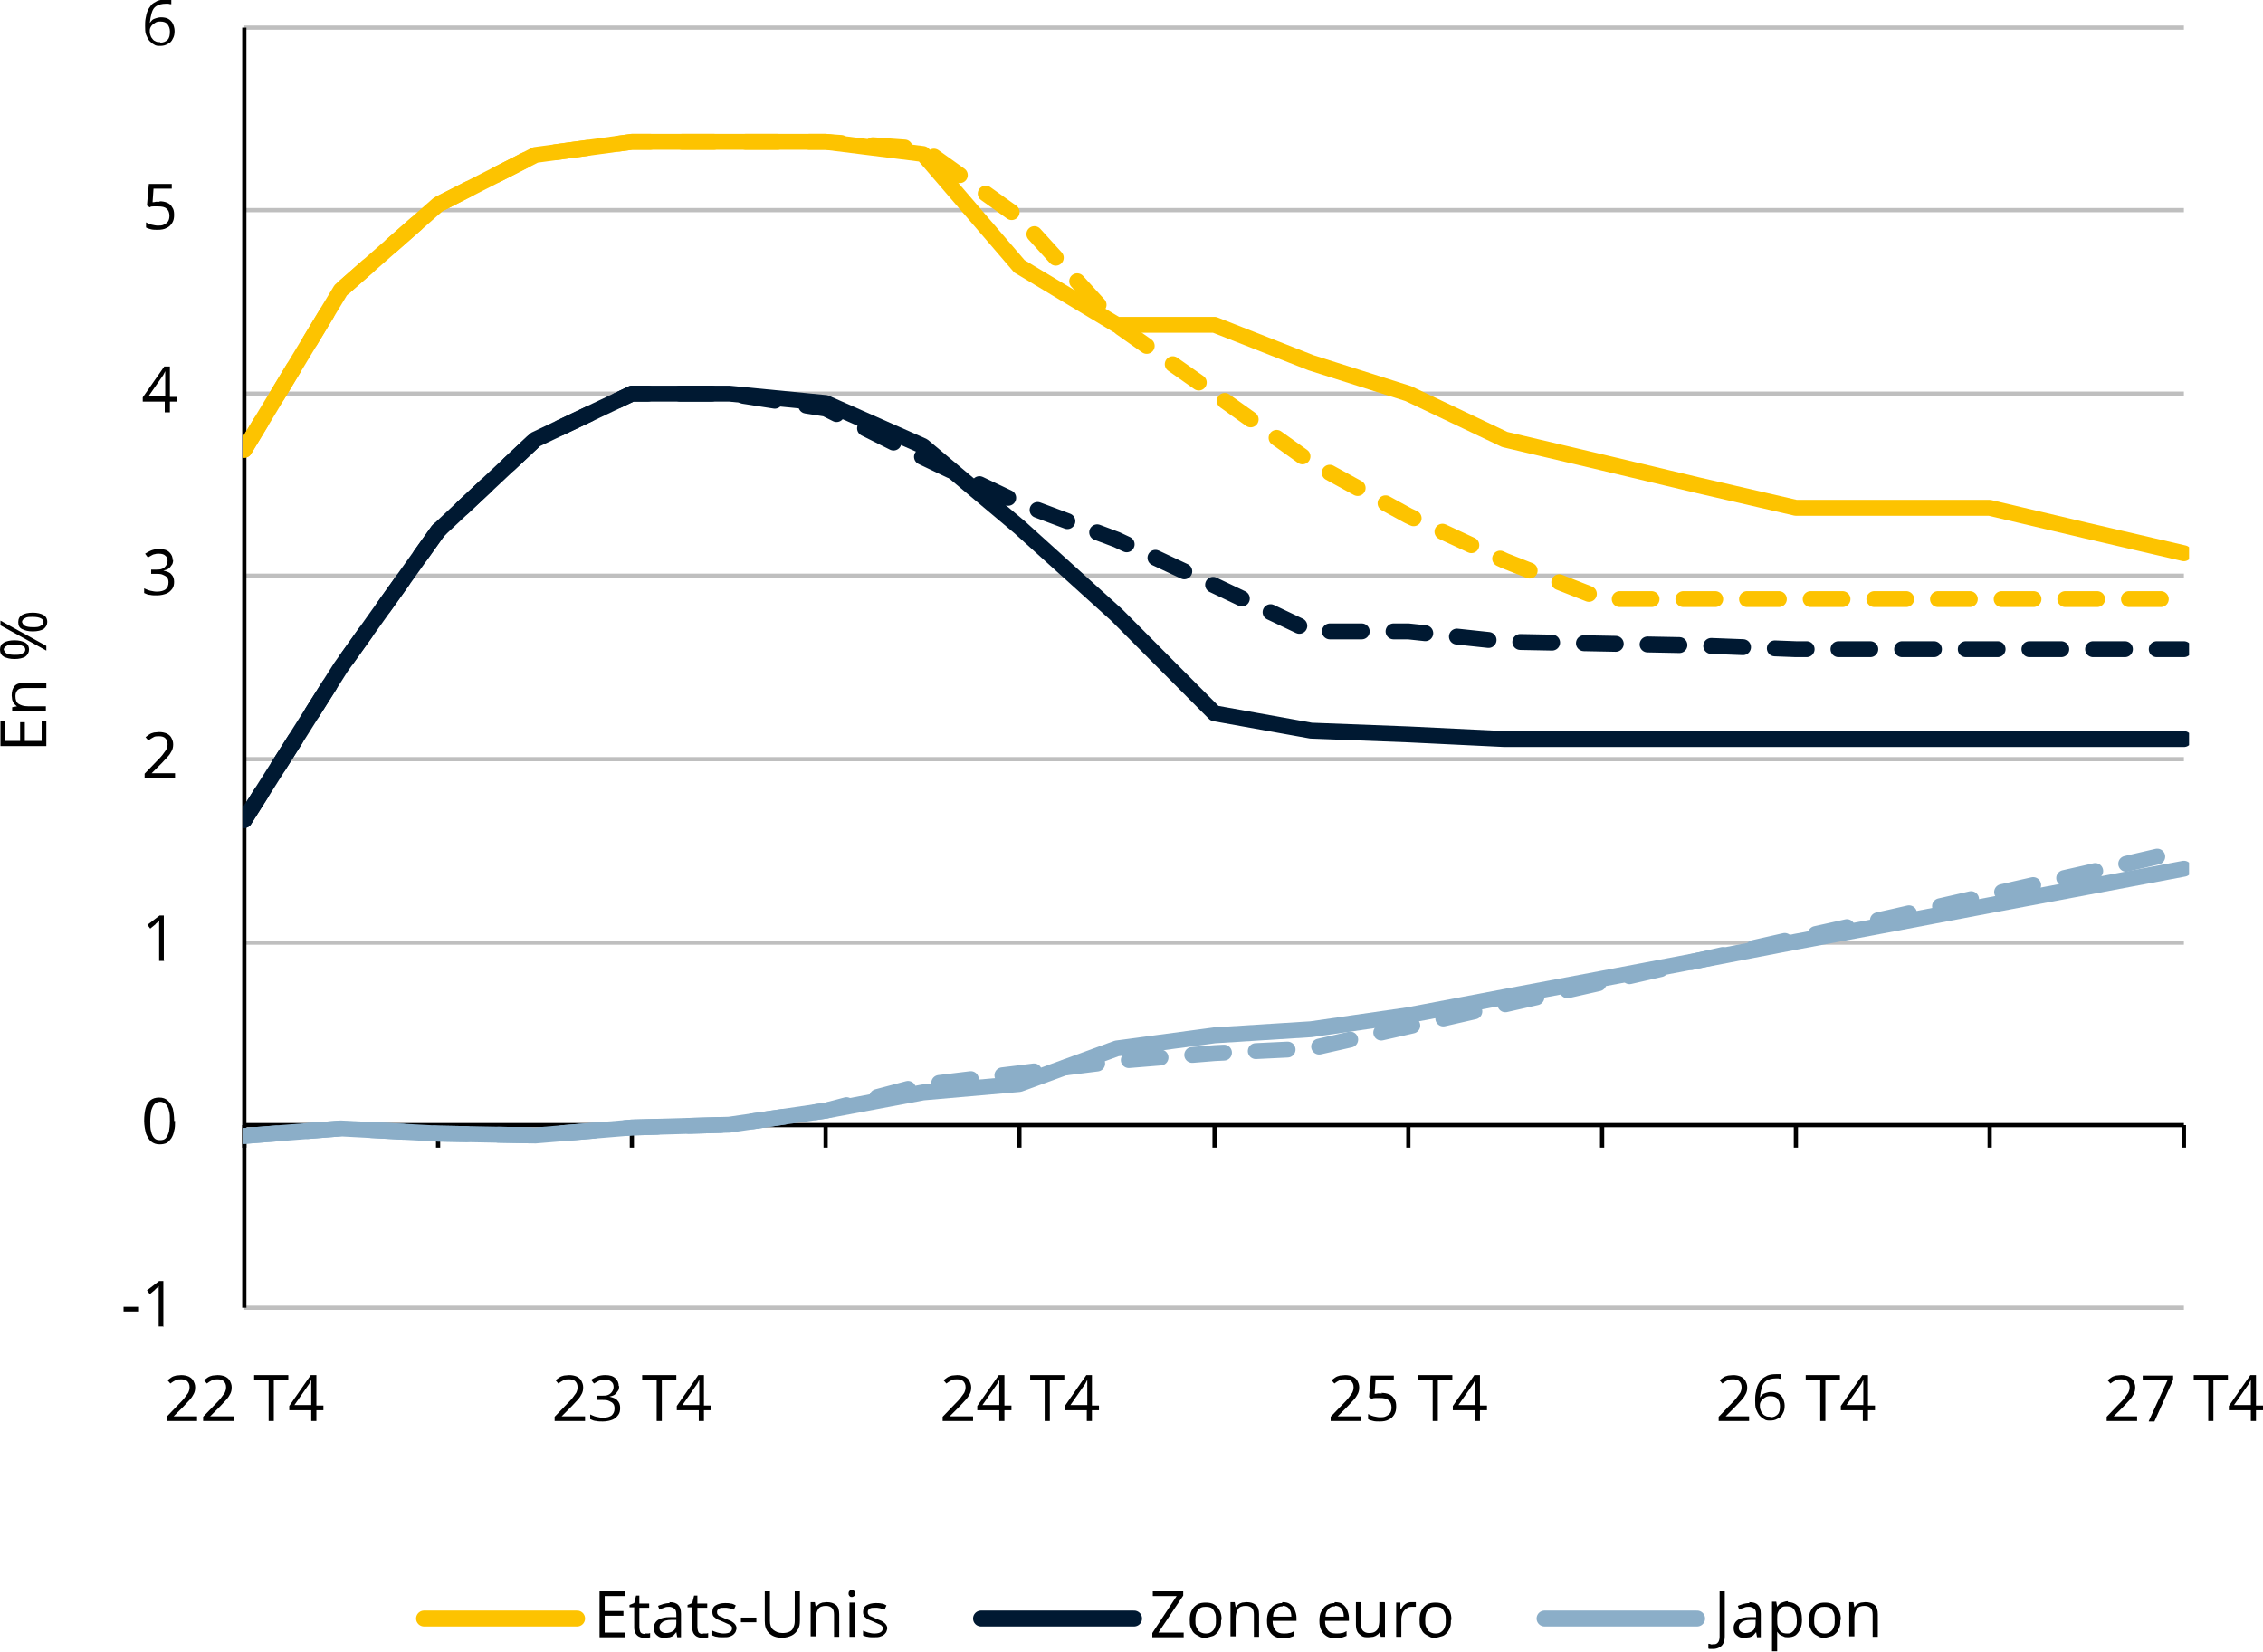 <?xml version="1.0" encoding="UTF-8"?>
<svg id="Layer_1" xmlns="http://www.w3.org/2000/svg" version="1.1" xmlns:xlink="http://www.w3.org/1999/xlink" viewBox="0 0 48.35 35.3">
  <!-- Generator: Adobe Illustrator 29.5.1, SVG Export Plug-In . SVG Version: 2.1.0 Build 141)  -->
  <defs>
    <clipPath id="clippath">
      <rect x="5.2" y=".57" width="41.57" height="27.48" fill="none"/>
    </clipPath>
  </defs>
  <path d="M5.22.59h41.44M5.22,4.49h41.44M5.22,8.41h41.44M5.22,12.3h41.44M5.22,16.22h41.44M5.22,20.14h41.44M5.22,27.94h41.44" fill="none" stroke="#bfbfbf" stroke-linejoin="round" stroke-width=".09"/>
  <line x1="5.22" y1="27.94" x2="5.22" y2=".59" fill="none" stroke="#000" stroke-linejoin="round" stroke-width=".09"/>
  <line x1="5.22" y1="24.04" x2="46.66" y2="24.04" fill="none" stroke="#000" stroke-linejoin="round" stroke-width=".09"/>
  <path d="M46.66,24.04v.48M42.51,24.04v.48M38.37,24.04v.48M34.23,24.04v.48M30.09,24.04v.48M25.95,24.04v.48M21.78,24.04v.48M17.64,24.04v.48M13.5,24.04v.48M9.36,24.04v.48M5.22,24.04v.48" fill="none" stroke="#000" stroke-linejoin="round" stroke-width=".09"/>
  <g clip-path="url(#clippath)">
    <polyline points="5.22 9.61 7.28 6.2 9.36 4.37 11.44 3.31 13.5 3.03 15.58 3.03 17.64 3.03 19.72 3.29 21.78 5.69 23.86 6.94 25.95 6.94 28.01 7.75 30.09 8.41 32.15 9.39 34.23 9.88 36.29 10.37 38.37 10.85 40.45 10.85 42.51 10.85 44.59 11.34 46.66 11.82" fill="none" stroke="#fdc300" stroke-linecap="round" stroke-linejoin="round" stroke-width=".34"/>
    <polyline points="5.22 17.52 7.28 14.26 9.36 11.34 11.44 9.39 13.5 8.41 15.58 8.41 17.64 8.61 19.72 9.53 21.78 11.26 23.86 13.14 25.95 15.24 28.01 15.61 30.09 15.69 32.15 15.79 34.23 15.79 36.29 15.79 38.37 15.79 40.45 15.79 42.51 15.79 44.59 15.79 46.66 15.79" fill="none" stroke="#001932" stroke-linecap="round" stroke-linejoin="round" stroke-width=".34"/>
    <polyline points="5.22 24.27 7.28 24.11 9.36 24.22 11.44 24.26 13.5 24.09 15.58 24.03 17.64 23.73 19.72 23.34 21.78 23.16 23.86 22.4 25.95 22.12 28.01 21.99 30.09 21.69 32.15 21.3 34.23 20.91 36.29 20.52 38.37 20.12 40.45 19.73 42.51 19.34 44.59 18.95 46.66 18.56" fill="none" stroke="#8baec8" stroke-linecap="round" stroke-linejoin="round" stroke-width=".34"/>
    <polyline points="5.22 9.61 7.28 6.2 9.36 4.37 11.44 3.31 13.5 3.03 15.58 3.03 17.64 3.03 19.72 3.18 21.78 4.65 23.86 6.94 25.95 8.41 28.01 9.88 30.09 11.02 32.15 11.98 34.23 12.8 36.29 12.8 38.37 12.8 40.45 12.8 42.51 12.8 44.59 12.8 46.66 12.8" fill="none" stroke="#fdc300" stroke-dasharray=".68 .68" stroke-linecap="round" stroke-linejoin="round" stroke-width=".34"/>
    <polyline points="5.22 17.52 7.28 14.26 9.36 11.34 11.44 9.39 13.5 8.41 15.58 8.41 17.64 8.73 19.72 9.77 21.78 10.75 23.86 11.53 25.95 12.51 28.01 13.49 30.09 13.49 32.15 13.71 34.23 13.75 36.29 13.79 38.37 13.87 40.45 13.87 42.51 13.87 44.59 13.87 46.66 13.87" fill="none" stroke="#001932" stroke-dasharray=".68 .68" stroke-linecap="round" stroke-linejoin="round" stroke-width=".34"/>
    <polyline points="5.22 24.27 7.28 24.11 9.36 24.22 11.44 24.26 13.5 24.09 15.58 24.03 17.64 23.73 19.72 23.18 21.78 22.93 23.86 22.67 25.95 22.5 28.01 22.4 30.09 21.93 32.15 21.46 34.23 20.99 36.29 20.52 38.37 20.05 40.45 19.59 42.51 19.12 44.59 18.65 46.66 18.17" fill="none" stroke="#8baec8" stroke-dasharray=".68 .68" stroke-linecap="round" stroke-linejoin="round" stroke-width=".34"/>
  </g>
  <g>
    <path d="M2.64,28.02v-.1h.33v.1h-.33Z"/>
    <path d="M3.5,28.34h-.11v-.69s0-.05,0-.07,0-.04,0-.05c0-.02,0-.03,0-.05-.01.01-.03.03-.04.04-.01.01-.03.02-.04.04l-.11.09-.06-.08.26-.2h.09v.98Z"/>
  </g>
  <path d="M3.74,23.95c0,.08,0,.15-.02.21-.01.06-.03.11-.06.16-.03.04-.06.08-.1.1s-.09.03-.15.03c-.07,0-.13-.02-.18-.06s-.08-.1-.11-.17c-.02-.08-.04-.17-.04-.27s.01-.19.03-.27c.02-.08.06-.13.1-.17.05-.04.11-.06.19-.06s.13.02.18.06c.05.04.08.1.11.17.02.08.03.17.03.27ZM3.21,23.95c0,.09,0,.17.02.23.01.06.04.11.07.14.03.03.07.04.12.04s.09-.01.12-.04c.03-.03.05-.08.07-.14.01-.06.02-.14.02-.23s0-.16-.02-.22c-.01-.06-.04-.11-.07-.14-.03-.03-.07-.05-.12-.05s-.09.02-.12.05c-.03.03-.05.08-.07.14-.01.06-.02.14-.02.22Z"/>
  <path d="M3.51,20.53h-.11v-.69s0-.05,0-.07,0-.04,0-.05c0-.02,0-.03,0-.05-.01.01-.03.03-.04.04-.01.01-.03.02-.04.04l-.11.09-.06-.08.26-.2h.09v.98Z"/>
  <path d="M3.73,16.62h-.64v-.09l.26-.27s.09-.09.12-.13c.03-.04.06-.08.08-.11.02-.04.03-.08.03-.12,0-.06-.02-.1-.05-.13s-.08-.04-.13-.04c-.05,0-.09,0-.12.02-.04.02-.07.04-.11.07l-.06-.07s.05-.04.08-.06c.03-.02.06-.03.1-.04.03,0,.07-.01.11-.01.06,0,.11.01.16.03.04.02.08.05.1.09.02.04.04.08.04.14s-.01.1-.03.14c-.02.04-.05.09-.09.13-.04.04-.08.09-.13.14l-.21.21h0s.5,0,.5,0v.1Z"/>
  <path d="M3.7,11.96s0,.08-.03.11c-.02.03-.04.06-.07.08-.03.02-.07.03-.11.04h0c.08.02.14.04.17.08.04.04.06.09.06.16,0,.06-.01.11-.04.15-.03.04-.07.08-.12.1-.05.02-.12.04-.21.04-.05,0-.1,0-.14-.01-.04,0-.09-.02-.13-.04v-.1s.08.04.13.05c.05.01.09.02.14.02.09,0,.15-.02.19-.05.04-.04.06-.08.06-.15,0-.04-.01-.08-.03-.1-.02-.03-.05-.04-.09-.06s-.09-.02-.15-.02h-.1v-.09h.1c.05,0,.1,0,.14-.02.04-.02.06-.04.08-.07.02-.03.03-.06.03-.1,0-.05-.02-.09-.05-.11-.03-.03-.08-.04-.13-.04-.03,0-.07,0-.09.01-.03,0-.06.02-.08.03-.02.01-.05.03-.07.04l-.06-.08s.08-.05.13-.07c.05-.02.11-.03.17-.03.1,0,.17.02.22.07.05.05.07.1.07.17Z"/>
  <path d="M3.78,8.58h-.15v.23h-.11v-.23h-.47v-.09l.46-.66h.12v.65h.15v.1ZM3.53,8.48v-.32s0-.05,0-.07c0-.02,0-.04,0-.06s0-.03,0-.05c0-.02,0-.03,0-.05h0s-.02.04-.03.06c-.01.02-.02.04-.03.05l-.3.43h.36Z"/>
  <path d="M3.4,4.3c.07,0,.12.01.17.03.05.02.09.06.11.1.03.04.04.09.04.16,0,.07-.01.12-.04.17-.03.05-.07.09-.12.11-.05.03-.12.04-.19.04-.05,0-.1,0-.14-.01s-.08-.02-.11-.04v-.11s.07.04.12.05c.05.01.09.02.13.02.05,0,.09,0,.13-.02.04-.02.07-.04.09-.07s.03-.07.03-.12c0-.06-.02-.12-.06-.15-.04-.04-.1-.05-.19-.05-.03,0-.06,0-.09,0-.03,0-.06,0-.08.02l-.06-.04.04-.46h.49v.1h-.39l-.02.29s.04,0,.07-.01c.03,0,.06,0,.09,0Z"/>
  <path d="M3.1.57c0-.06,0-.12.01-.17s.02-.11.04-.16c.02-.05.05-.09.08-.13.03-.04.08-.06.13-.09.05-.02.11-.03.18-.03.02,0,.04,0,.06,0,.02,0,.04,0,.06,0v.1s-.04,0-.06-.01c-.02,0-.04,0-.06,0-.08,0-.15.02-.2.05s-.08.08-.1.15-.03.13-.04.21h0s.03-.04.05-.06c.02-.02.05-.03.08-.04.03-.01.07-.02.11-.02.06,0,.11.01.15.03.04.02.08.06.1.1.02.04.04.1.04.16,0,.07-.01.12-.04.17-.02.05-.06.09-.11.11-.05.03-.1.04-.16.04-.05,0-.09,0-.13-.03-.04-.02-.07-.05-.1-.08-.03-.04-.05-.08-.07-.13s-.02-.12-.02-.19ZM3.43.91c.06,0,.11-.02.15-.06s.05-.1.05-.18c0-.06-.02-.11-.05-.15-.03-.04-.08-.06-.15-.06-.04,0-.08,0-.12.03-.03.02-.06.04-.08.07-.02.03-.03.06-.03.09s0,.06.01.09.02.06.04.08c.02.03.04.05.07.06.03.02.06.02.1.02Z"/>
  <g>
    <path d="M4.2,30.36h-.64v-.09l.26-.27s.09-.09.12-.13c.03-.04.06-.08.08-.11.02-.04.03-.08.03-.12,0-.06-.02-.1-.05-.13s-.08-.04-.13-.04c-.05,0-.09,0-.12.02-.04.02-.07.04-.11.07l-.06-.07s.05-.04.08-.06c.03-.02.06-.03.1-.04.03,0,.07-.01.11-.01.06,0,.11.01.16.03.04.02.08.05.1.09.02.04.04.08.04.14s-.01.1-.03.14c-.02.04-.05.09-.09.13-.04.04-.08.09-.13.14l-.21.21h0s.5,0,.5,0v.1Z"/>
    <path d="M4.98,30.36h-.64v-.09l.26-.27s.09-.09.12-.13c.03-.04.06-.08.08-.11.02-.04.03-.08.03-.12,0-.06-.02-.1-.05-.13s-.08-.04-.13-.04c-.05,0-.09,0-.12.02-.04.02-.07.04-.11.07l-.06-.07s.05-.04.08-.06c.03-.02.06-.03.1-.04.03,0,.07-.01.11-.01.06,0,.11.01.16.03.04.02.08.05.1.09.02.04.04.08.04.14s-.01.1-.03.14c-.02.04-.05.09-.09.13-.04.04-.08.09-.13.14l-.21.21h0s.5,0,.5,0v.1Z"/>
    <path d="M5.85,30.36h-.11v-.88h-.31v-.1h.73v.1h-.31v.88Z"/>
    <path d="M6.91,30.13h-.15v.23h-.11v-.23h-.47v-.09l.46-.66h.12v.65h.15v.1ZM6.65,30.03v-.32s0-.05,0-.07c0-.02,0-.04,0-.06s0-.03,0-.05c0-.02,0-.03,0-.05h0s-.02.04-.03.06c-.01.02-.02.04-.03.05l-.3.43h.36Z"/>
  </g>
  <g>
    <path d="M12.49,30.36h-.64v-.09l.26-.27s.09-.09.12-.13c.03-.04.06-.08.08-.11.02-.04.03-.08.03-.12,0-.06-.02-.1-.05-.13s-.08-.04-.13-.04c-.05,0-.09,0-.12.02-.04.02-.07.04-.11.07l-.06-.07s.05-.04.08-.06c.03-.02.06-.03.1-.04.03,0,.07-.01.11-.01.06,0,.11.01.16.03.04.02.08.05.1.09.02.04.04.08.04.14s-.01.1-.03.14c-.02.04-.05.09-.09.13-.04.04-.08.09-.13.14l-.21.21h0s.5,0,.5,0v.1Z"/>
    <path d="M13.23,29.61s0,.08-.03.11c-.02.03-.04.06-.07.08-.03.02-.07.03-.11.04h0c.08.02.14.04.17.08.04.04.06.09.06.16,0,.06-.01.11-.04.15-.03.04-.07.08-.12.1-.05.02-.12.04-.21.04-.05,0-.1,0-.14-.01-.04,0-.09-.02-.13-.04v-.1s.08.04.13.05c.05.01.09.02.14.02.09,0,.15-.02.19-.05.04-.04.06-.08.06-.15,0-.04-.01-.08-.03-.1-.02-.03-.05-.04-.09-.06s-.09-.02-.15-.02h-.1v-.09h.1c.05,0,.1,0,.14-.02.04-.02.06-.04.08-.07.02-.03.03-.06.03-.1,0-.05-.02-.09-.05-.11-.03-.03-.08-.04-.13-.04-.03,0-.07,0-.09.01-.03,0-.06.02-.08.03-.02.01-.05.03-.07.04l-.06-.08s.08-.05.13-.07c.05-.02.11-.03.17-.03.1,0,.17.02.22.07.05.05.07.1.07.17Z"/>
    <path d="M14.14,30.36h-.11v-.88h-.31v-.1h.73v.1h-.31v.88Z"/>
    <path d="M15.19,30.13h-.15v.23h-.11v-.23h-.47v-.09l.46-.66h.12v.65h.15v.1ZM14.94,30.03v-.32s0-.05,0-.07c0-.02,0-.04,0-.06s0-.03,0-.05c0-.02,0-.03,0-.05h0s-.02.04-.03.06c-.01.02-.02.04-.03.05l-.3.43h.36Z"/>
  </g>
  <g>
    <path d="M20.78,30.36h-.64v-.09l.26-.27s.09-.09.12-.13c.03-.04.06-.08.08-.11.02-.04.03-.08.03-.12,0-.06-.02-.1-.05-.13s-.08-.04-.13-.04c-.05,0-.09,0-.12.02-.04.02-.07.04-.11.07l-.06-.07s.05-.04.08-.06c.03-.02.06-.03.1-.04.03,0,.07-.01.11-.01.06,0,.11.01.16.03.04.02.08.05.1.09.02.04.04.08.04.14s-.01.1-.03.14c-.02.04-.05.09-.09.13-.04.04-.08.09-.13.14l-.21.21h0s.5,0,.5,0v.1Z"/>
    <path d="M21.61,30.13h-.15v.23h-.11v-.23h-.47v-.09l.46-.66h.12v.65h.15v.1ZM21.35,30.03v-.32s0-.05,0-.07c0-.02,0-.04,0-.06s0-.03,0-.05c0-.02,0-.03,0-.05h0s-.02.04-.03.06c-.01.02-.02.04-.03.05l-.3.43h.36Z"/>
    <path d="M22.43,30.36h-.11v-.88h-.31v-.1h.73v.1h-.31v.88Z"/>
    <path d="M23.48,30.13h-.15v.23h-.11v-.23h-.47v-.09l.46-.66h.12v.65h.15v.1ZM23.23,30.03v-.32s0-.05,0-.07c0-.02,0-.04,0-.06s0-.03,0-.05c0-.02,0-.03,0-.05h0s-.02.04-.03.06c-.01.02-.02.04-.03.05l-.3.43h.36Z"/>
  </g>
  <g>
    <path d="M29.07,30.36h-.64v-.09l.26-.27s.09-.09.12-.13c.03-.04.06-.08.08-.11.02-.04.03-.08.03-.12,0-.06-.02-.1-.05-.13s-.08-.04-.13-.04c-.05,0-.09,0-.12.02-.04.02-.07.04-.11.07l-.06-.07s.05-.04.08-.06c.03-.02.06-.03.1-.04.03,0,.07-.01.11-.01.06,0,.11.01.16.03.04.02.08.05.1.09.02.04.04.08.04.14s-.01.1-.03.14c-.02.04-.05.09-.09.13-.04.04-.08.09-.13.14l-.21.21h0s.5,0,.5,0v.1Z"/>
    <path d="M29.51,29.76c.07,0,.12.01.17.03.05.02.09.06.11.1.03.04.04.09.04.16,0,.07-.01.12-.04.17-.03.05-.07.09-.12.11-.05.03-.12.04-.19.04-.05,0-.1,0-.14-.01s-.08-.02-.11-.04v-.11s.07.04.12.05c.05.01.09.02.13.02.05,0,.09,0,.13-.02.04-.02.07-.04.09-.07s.03-.07.03-.12c0-.06-.02-.12-.06-.15-.04-.04-.1-.05-.19-.05-.03,0-.06,0-.09,0-.03,0-.06,0-.08.02l-.06-.04.04-.46h.49v.1h-.39l-.02.29s.04,0,.07-.01c.03,0,.06,0,.09,0Z"/>
    <path d="M30.72,30.36h-.11v-.88h-.31v-.1h.73v.1h-.31v.88Z"/>
    <path d="M31.77,30.13h-.15v.23h-.11v-.23h-.47v-.09l.46-.66h.12v.65h.15v.1ZM31.52,30.03v-.32s0-.05,0-.07c0-.02,0-.04,0-.06s0-.03,0-.05c0-.02,0-.03,0-.05h0s-.02.04-.03.06c-.01.02-.02.04-.03.05l-.3.43h.36Z"/>
  </g>
  <g>
    <path d="M37.36,30.36h-.64v-.09l.26-.27s.09-.09.12-.13c.03-.04.06-.08.08-.11.02-.04.03-.08.03-.12,0-.06-.02-.1-.05-.13s-.08-.04-.13-.04c-.05,0-.09,0-.12.02-.04.02-.07.04-.11.07l-.06-.07s.05-.04.08-.06c.03-.02.06-.03.1-.04.03,0,.07-.01.11-.01.06,0,.11.01.16.03.04.02.08.05.1.09.02.04.04.08.04.14s-.01.1-.03.14c-.02.04-.05.09-.09.13-.04.04-.08.09-.13.14l-.21.21h0s.5,0,.5,0v.1Z"/>
    <path d="M37.5,29.94c0-.06,0-.12.01-.17s.02-.11.04-.16c.02-.05.05-.09.08-.13.03-.04.08-.06.13-.09.05-.02.11-.03.18-.03.02,0,.04,0,.06,0,.02,0,.04,0,.06,0v.1s-.04,0-.06-.01c-.02,0-.04,0-.06,0-.08,0-.15.02-.2.05s-.08.08-.1.15-.03.13-.04.21h0s.03-.04.05-.06c.02-.02.05-.03.08-.04.03-.01.07-.02.11-.02.06,0,.11.01.15.03.04.02.08.06.1.1.02.04.04.1.04.16,0,.07-.01.12-.04.17-.02.05-.06.09-.11.11-.05.03-.1.04-.16.04-.05,0-.09,0-.13-.03-.04-.02-.07-.05-.1-.08-.03-.04-.05-.08-.07-.13s-.02-.12-.02-.19ZM37.83,30.28c.06,0,.11-.02.15-.06s.05-.1.05-.18c0-.06-.02-.11-.05-.15-.03-.04-.08-.06-.15-.06-.04,0-.08,0-.12.03-.03.02-.06.04-.08.07-.02.03-.03.06-.03.09s0,.06.01.09.02.06.04.08c.02.03.04.05.07.06.03.02.06.02.1.02Z"/>
    <path d="M39,30.36h-.11v-.88h-.31v-.1h.73v.1h-.31v.88Z"/>
    <path d="M40.06,30.13h-.15v.23h-.11v-.23h-.47v-.09l.46-.66h.12v.65h.15v.1ZM39.81,30.03v-.32s0-.05,0-.07c0-.02,0-.04,0-.06s0-.03,0-.05c0-.02,0-.03,0-.05h0s-.02.04-.03.06c-.01.02-.02.04-.03.05l-.3.43h.36Z"/>
  </g>
  <g>
    <path d="M45.65,30.36h-.64v-.09l.26-.27s.09-.09.12-.13c.03-.04.06-.08.08-.11.02-.04.03-.08.03-.12,0-.06-.02-.1-.05-.13s-.08-.04-.13-.04c-.05,0-.09,0-.12.02-.04.02-.07.04-.11.07l-.06-.07s.05-.04.08-.06c.03-.02.06-.03.1-.04.03,0,.07-.01.11-.01.06,0,.11.01.16.03.04.02.08.05.1.09.02.04.04.08.04.14s-.01.1-.03.14c-.02.04-.05.09-.09.13-.04.04-.08.09-.13.14l-.21.21h0s.5,0,.5,0v.1Z"/>
    <path d="M45.91,30.36l.4-.87h-.53v-.1h.65v.09l-.4.89h-.12Z"/>
    <path d="M47.29,30.36h-.11v-.88h-.31v-.1h.73v.1h-.31v.88Z"/>
    <path d="M48.35,30.13h-.15v.23h-.11v-.23h-.47v-.09l.46-.66h.12v.65h.15v.1ZM48.09,30.03v-.32s0-.05,0-.07c0-.02,0-.04,0-.06s0-.03,0-.05c0-.02,0-.03,0-.05h0s-.02.04-.03.06c-.01.02-.02.04-.03.05l-.3.43h.36Z"/>
  </g>
  <g>
    <path d="M.99,15.4v.54H.01v-.54h.1v.43h.32v-.4h.1v.4h.36v-.43h.1Z"/>
    <path d="M.25,14.86c0-.09.02-.15.06-.2s.11-.07.2-.07h.48v.11h-.47c-.06,0-.11.01-.14.04s-.05.07-.05.13c0,.08.02.14.07.17.05.03.11.05.2.05h.38v.11H.26v-.09l.11-.02H.36s-.05-.04-.06-.06c-.02-.02-.03-.05-.04-.08,0-.03-.01-.06-.01-.09Z"/>
    <path d="M0,13.88c0-.07.03-.12.08-.15.05-.03.13-.05.23-.05s.17.02.23.05c.05.03.08.08.08.15,0,.06-.03.11-.08.15-.05.03-.13.05-.23.05s-.17-.02-.23-.05c-.05-.03-.08-.08-.08-.15ZM.01,13.26l.98.54v.1L.01,13.36v-.1ZM.08,13.88s.02.06.06.08c.04.02.09.03.17.03s.13,0,.17-.03c.04-.02.06-.04.06-.08,0-.04-.02-.07-.06-.08-.04-.02-.09-.03-.17-.03s-.13,0-.17.03c-.04.02-.06.05-.06.08ZM.39,13.29c0-.07.03-.12.08-.15s.13-.05.23-.05.17.02.23.05c.05.03.08.08.08.15,0,.06-.03.11-.08.15-.05.03-.13.05-.23.05s-.17-.02-.23-.05-.08-.08-.08-.15ZM.47,13.29s.02.06.06.08c.04.02.09.03.17.03s.13,0,.17-.03c.04-.02.06-.04.06-.08s-.02-.06-.06-.08c-.04-.02-.09-.03-.17-.03s-.13,0-.17.03c-.04.02-.06.05-.06.08Z"/>
  </g>
  <line x1="9.06" y1="34.58" x2="12.33" y2="34.58" fill="none" stroke="#fdc300" stroke-linecap="round" stroke-linejoin="round" stroke-width=".34"/>
  <g>
    <path d="M13.35,34.98h-.54v-.98h.54v.1h-.43v.32h.4v.1h-.4v.36h.43v.1Z"/>
    <path d="M13.78,34.9s.04,0,.06,0,.03,0,.05-.01v.09s-.03.01-.05.01c-.02,0-.04,0-.07,0-.04,0-.07,0-.11-.02-.03-.01-.06-.04-.08-.07-.02-.03-.03-.08-.03-.13v-.43h-.1v-.05l.1-.04.04-.16h.07v.17h.21v.09h-.21v.43s.01.08.03.1c.02.02.05.03.08.03Z"/>
    <path d="M14.3,34.23c.09,0,.15.02.19.06.04.04.06.1.06.19v.5h-.08l-.02-.11h0s-.04.05-.06.07c-.02.02-.05.03-.08.04-.03,0-.06.01-.11.01-.04,0-.08,0-.12-.02-.03-.02-.06-.04-.08-.07-.02-.03-.03-.07-.03-.12,0-.07.03-.13.09-.17.06-.04.15-.06.26-.06h.13v-.05c0-.06-.01-.11-.04-.13-.03-.02-.07-.04-.11-.04-.04,0-.07,0-.11.02-.03.01-.07.02-.1.04l-.03-.08s.07-.03.11-.04c.04-.01.09-.02.14-.02ZM14.45,34.61h-.11c-.09,0-.16.02-.19.05-.04.03-.06.06-.06.11,0,.04.01.07.04.09s.06.03.1.03c.06,0,.12-.02.16-.05s.06-.09.06-.16v-.07Z"/>
    <path d="M15.02,34.9s.04,0,.06,0,.03,0,.05-.01v.09s-.03.01-.05.01c-.02,0-.04,0-.07,0-.04,0-.07,0-.11-.02-.03-.01-.06-.04-.08-.07-.02-.03-.03-.08-.03-.13v-.43h-.1v-.05l.1-.04.04-.16h.07v.17h.21v.09h-.21v.43s.01.08.03.1c.02.02.05.03.08.03Z"/>
    <path d="M15.74,34.77s-.01.09-.04.12c-.02.03-.06.06-.1.07-.04.02-.09.02-.15.02-.05,0-.1,0-.13-.01-.04,0-.07-.02-.1-.03v-.1s.07.03.11.04c.04.01.08.02.13.02.06,0,.11-.01.14-.03.03-.02.04-.05.04-.08,0-.02,0-.04-.02-.05-.01-.02-.03-.03-.06-.04-.03-.01-.06-.03-.11-.05s-.09-.04-.12-.05c-.03-.02-.06-.04-.08-.06s-.03-.06-.03-.1c0-.06.02-.11.07-.14.05-.03.12-.05.2-.05.04,0,.09,0,.12.01.04,0,.07.02.11.04l-.04.09s-.06-.02-.1-.03-.07-.01-.1-.01c-.05,0-.09,0-.12.02-.03.02-.04.04-.04.07,0,.02,0,.04.02.06.01.02.03.03.06.04.03.01.06.03.11.05s.09.03.12.05c.03.02.06.04.08.07.02.03.03.06.03.1Z"/>
    <path d="M15.83,34.66v-.1h.33v.1h-.33Z"/>
    <path d="M17.09,34v.63c0,.07-.01.13-.04.18s-.07.1-.13.13c-.06.03-.13.05-.21.05-.12,0-.21-.03-.28-.1s-.09-.15-.09-.26v-.63h.11v.63c0,.08.02.15.07.19s.11.07.2.07c.06,0,.11-.01.15-.03s.07-.05.08-.09c.02-.04.03-.08.03-.14v-.63h.11Z"/>
    <path d="M17.66,34.23c.09,0,.15.02.2.06s.07.11.07.2v.48h-.11v-.47c0-.06-.01-.11-.04-.14s-.07-.05-.13-.05c-.08,0-.14.02-.17.07-.03.05-.05.11-.05.2v.38h-.11v-.73h.09l.02.11h0s.04-.05.06-.06c.02-.02.05-.03.08-.04.03,0,.06-.01.09-.01Z"/>
    <path d="M18.2,33.97s.03,0,.05.02.02.03.02.06,0,.04-.02.05c-.01.01-.03.02-.05.02s-.03,0-.05-.02c-.01-.01-.02-.03-.02-.05s0-.04.02-.06.03-.02.05-.02ZM18.26,34.24v.73h-.11v-.73h.11Z"/>
    <path d="M18.96,34.77s-.01.09-.04.12c-.02.03-.06.06-.1.07-.04.02-.09.02-.15.02-.05,0-.1,0-.13-.01-.04,0-.07-.02-.1-.03v-.1s.07.03.11.04c.04.01.08.02.13.02.06,0,.11-.01.14-.03.03-.02.04-.05.04-.08,0-.02,0-.04-.02-.05-.01-.02-.03-.03-.06-.04-.03-.01-.06-.03-.11-.05s-.09-.04-.12-.05c-.03-.02-.06-.04-.08-.06s-.03-.06-.03-.1c0-.06.02-.11.07-.14.05-.03.12-.05.2-.05.04,0,.09,0,.12.01.04,0,.07.02.11.04l-.04.09s-.06-.02-.1-.03-.07-.01-.1-.01c-.05,0-.09,0-.12.02-.03.02-.04.04-.04.07,0,.02,0,.04.02.06.01.02.03.03.06.04.03.01.06.03.11.05s.09.03.12.05c.03.02.06.04.08.07.02.03.03.06.03.1Z"/>
  </g>
  <line x1="20.96" y1="34.58" x2="24.23" y2="34.58" fill="none" stroke="#001932" stroke-linecap="round" stroke-linejoin="round" stroke-width=".34"/>
  <g>
    <path d="M25.3,34.98h-.68v-.09l.52-.79h-.51v-.1h.65v.09l-.53.79h.54v.1Z"/>
    <path d="M26.09,34.61c0,.06,0,.11-.02.16-.02.05-.04.09-.07.12-.03.03-.06.06-.11.07s-.09.03-.14.03c-.05,0-.09,0-.13-.03-.04-.02-.08-.04-.11-.07-.03-.03-.05-.07-.07-.12-.02-.05-.02-.1-.02-.16,0-.08.01-.15.04-.2.03-.06.07-.1.12-.13.05-.03.11-.04.18-.04s.13.01.18.04c.05.03.09.07.12.13.03.06.04.12.04.2ZM25.54,34.61c0,.06,0,.11.02.15.02.04.04.08.07.1.03.02.07.04.13.04s.09-.01.13-.04c.03-.02.06-.06.07-.1.02-.04.02-.09.02-.15s0-.11-.02-.15-.04-.08-.07-.1c-.03-.02-.07-.03-.13-.03-.08,0-.13.02-.17.08-.04.05-.05.12-.05.21Z"/>
    <path d="M26.63,34.23c.09,0,.15.02.2.06s.07.11.07.2v.48h-.11v-.47c0-.06-.01-.11-.04-.14s-.07-.05-.13-.05c-.08,0-.14.02-.17.07-.03.05-.05.11-.05.2v.38h-.11v-.73h.09l.02.11h0s.04-.05.06-.06c.02-.02.05-.03.08-.04.03,0,.06-.01.09-.01Z"/>
    <path d="M27.4,34.23c.06,0,.12.01.16.04.04.03.08.07.1.12.02.05.04.11.04.17v.07h-.51c0,.09.02.15.06.2s.1.07.17.07c.05,0,.09,0,.12-.01.04,0,.07-.02.11-.04v.1s-.07.03-.11.04c-.04,0-.08.01-.13.01-.07,0-.13-.01-.18-.04s-.09-.07-.12-.13c-.03-.06-.04-.12-.04-.2s.01-.15.04-.2.06-.1.11-.13c.05-.03.1-.05.17-.05ZM27.4,34.32c-.06,0-.11.02-.14.06-.04.04-.06.09-.06.16h.39s0-.08-.02-.12-.03-.06-.06-.08c-.03-.02-.06-.03-.1-.03Z"/>
    <path d="M28.52,34.23c.06,0,.12.01.16.04.04.03.08.07.1.12.02.05.04.11.04.17v.07h-.51c0,.09.02.15.06.2s.1.07.17.07c.05,0,.09,0,.12-.01.04,0,.07-.02.11-.04v.1s-.07.03-.11.04c-.04,0-.08.01-.13.01-.07,0-.13-.01-.18-.04s-.09-.07-.12-.13c-.03-.06-.04-.12-.04-.2s.01-.15.04-.2.06-.1.11-.13c.05-.03.1-.05.17-.05ZM28.52,34.32c-.06,0-.11.02-.14.06-.04.04-.06.09-.06.16h.39s0-.08-.02-.12-.03-.06-.06-.08c-.03-.02-.06-.03-.1-.03Z"/>
    <path d="M29.59,34.24v.73h-.09l-.02-.1h0s-.03.05-.06.06c-.02.02-.05.03-.08.04-.03,0-.06.01-.1.01-.06,0-.11,0-.15-.03s-.07-.05-.09-.09c-.02-.04-.03-.09-.03-.15v-.48h.11v.47c0,.06.01.11.04.14.03.03.07.05.13.05s.1-.01.13-.03.06-.05.07-.09c.01-.04.02-.09.02-.15v-.39h.11Z"/>
    <path d="M30.16,34.23s.03,0,.05,0c.02,0,.03,0,.04,0v.1s-.04,0-.05,0-.03,0-.04,0c-.03,0-.06,0-.08.02-.03.01-.05.03-.07.05-.02.02-.04.05-.05.08-.01.03-.02.07-.02.1v.39h-.11v-.73h.09v.13h.02s.03-.05.05-.07.05-.04.07-.05c.03-.01.06-.02.09-.02Z"/>
    <path d="M31,34.61c0,.06,0,.11-.02.16-.02.05-.04.09-.07.12-.03.03-.06.06-.11.07s-.09.03-.14.03c-.05,0-.09,0-.13-.03-.04-.02-.08-.04-.11-.07-.03-.03-.05-.07-.07-.12-.02-.05-.02-.1-.02-.16,0-.08.01-.15.04-.2.03-.06.07-.1.12-.13.05-.03.11-.04.18-.04s.13.01.18.04c.05.03.09.07.12.13.03.06.04.12.04.2ZM30.45,34.61c0,.06,0,.11.02.15.02.04.04.08.07.1.03.02.07.04.13.04s.09-.01.13-.04c.03-.02.06-.06.07-.1.02-.04.02-.09.02-.15s0-.11-.02-.15-.04-.08-.07-.1c-.03-.02-.07-.03-.13-.03-.08,0-.13.02-.17.08-.04.05-.05.12-.05.21Z"/>
  </g>
  <line x1="33" y1="34.58" x2="36.26" y2="34.58" fill="none" stroke="#8baec8" stroke-linecap="round" stroke-linejoin="round" stroke-width=".34"/>
  <g>
    <path d="M36.6,35.23s-.04,0-.06,0c-.02,0-.03,0-.04-.01v-.1s.03,0,.05.01.03,0,.05,0c.03,0,.05,0,.07-.01s.04-.03.05-.05c.01-.02.02-.06.02-.1v-.97h.11v.96c0,.06-.01.11-.03.15-.02.04-.05.07-.09.09-.04.02-.08.03-.13.03Z"/>
    <path d="M37.37,34.23c.09,0,.15.02.19.06.04.04.06.1.06.19v.5h-.08l-.02-.11h0s-.04.05-.06.07c-.02.02-.05.03-.08.04-.03,0-.06.01-.11.01-.04,0-.08,0-.12-.02-.03-.02-.06-.04-.08-.07-.02-.03-.03-.07-.03-.12,0-.07.03-.13.09-.17.06-.04.15-.06.26-.06h.13v-.05c0-.06-.01-.11-.04-.13-.03-.02-.07-.04-.11-.04-.04,0-.07,0-.11.02-.03.01-.07.02-.1.04l-.03-.08s.07-.03.11-.04c.04-.01.09-.02.14-.02ZM37.51,34.61h-.11c-.09,0-.16.02-.19.05-.04.03-.06.06-.06.11,0,.04.01.07.04.09s.06.03.1.03c.06,0,.12-.02.16-.05s.06-.09.06-.16v-.07Z"/>
    <path d="M38.2,34.23c.09,0,.16.03.22.09.05.06.08.16.08.28,0,.08-.01.15-.04.21s-.06.1-.1.13c-.05.03-.1.04-.16.04-.04,0-.07,0-.1-.02-.03-.01-.05-.02-.08-.04-.02-.02-.04-.04-.05-.06h0s0,.04,0,.06c0,.02,0,.05,0,.06v.3h-.11v-1.06h.09l.02.11h0s.03-.04.05-.06c.02-.02.05-.03.08-.04.03-.01.06-.02.1-.02ZM38.18,34.32c-.05,0-.09,0-.12.03-.03.02-.05.05-.07.09s-.02.09-.02.15v.02c0,.06,0,.11.02.16.01.04.04.08.07.1.03.02.07.03.13.03.05,0,.08-.01.11-.04.03-.02.05-.06.07-.1.02-.04.02-.09.02-.15,0-.09-.02-.15-.05-.21-.03-.05-.08-.08-.15-.08Z"/>
    <path d="M39.32,34.61c0,.06,0,.11-.02.16-.02.05-.04.09-.07.12-.03.03-.06.06-.11.07s-.09.03-.14.03c-.05,0-.09,0-.13-.03-.04-.02-.08-.04-.11-.07-.03-.03-.05-.07-.07-.12-.02-.05-.02-.1-.02-.16,0-.08.01-.15.04-.2.03-.06.07-.1.12-.13.05-.03.11-.04.18-.04s.13.01.18.04c.05.03.09.07.12.13.03.06.04.12.04.2ZM38.76,34.61c0,.06,0,.11.02.15.02.04.04.08.07.1.03.02.07.04.13.04s.09-.01.13-.04c.03-.02.06-.06.07-.1.02-.04.02-.09.02-.15s0-.11-.02-.15-.04-.08-.07-.1c-.03-.02-.07-.03-.13-.03-.08,0-.13.02-.17.08-.04.05-.05.12-.05.21Z"/>
    <path d="M39.85,34.23c.09,0,.15.02.2.06s.07.11.07.2v.48h-.11v-.47c0-.06-.01-.11-.04-.14s-.07-.05-.13-.05c-.08,0-.14.02-.17.07-.03.05-.05.11-.05.2v.38h-.11v-.73h.09l.02.11h0s.04-.05.06-.06c.02-.02.05-.03.08-.04.03,0,.06-.01.09-.01Z"/>
  </g>
</svg>